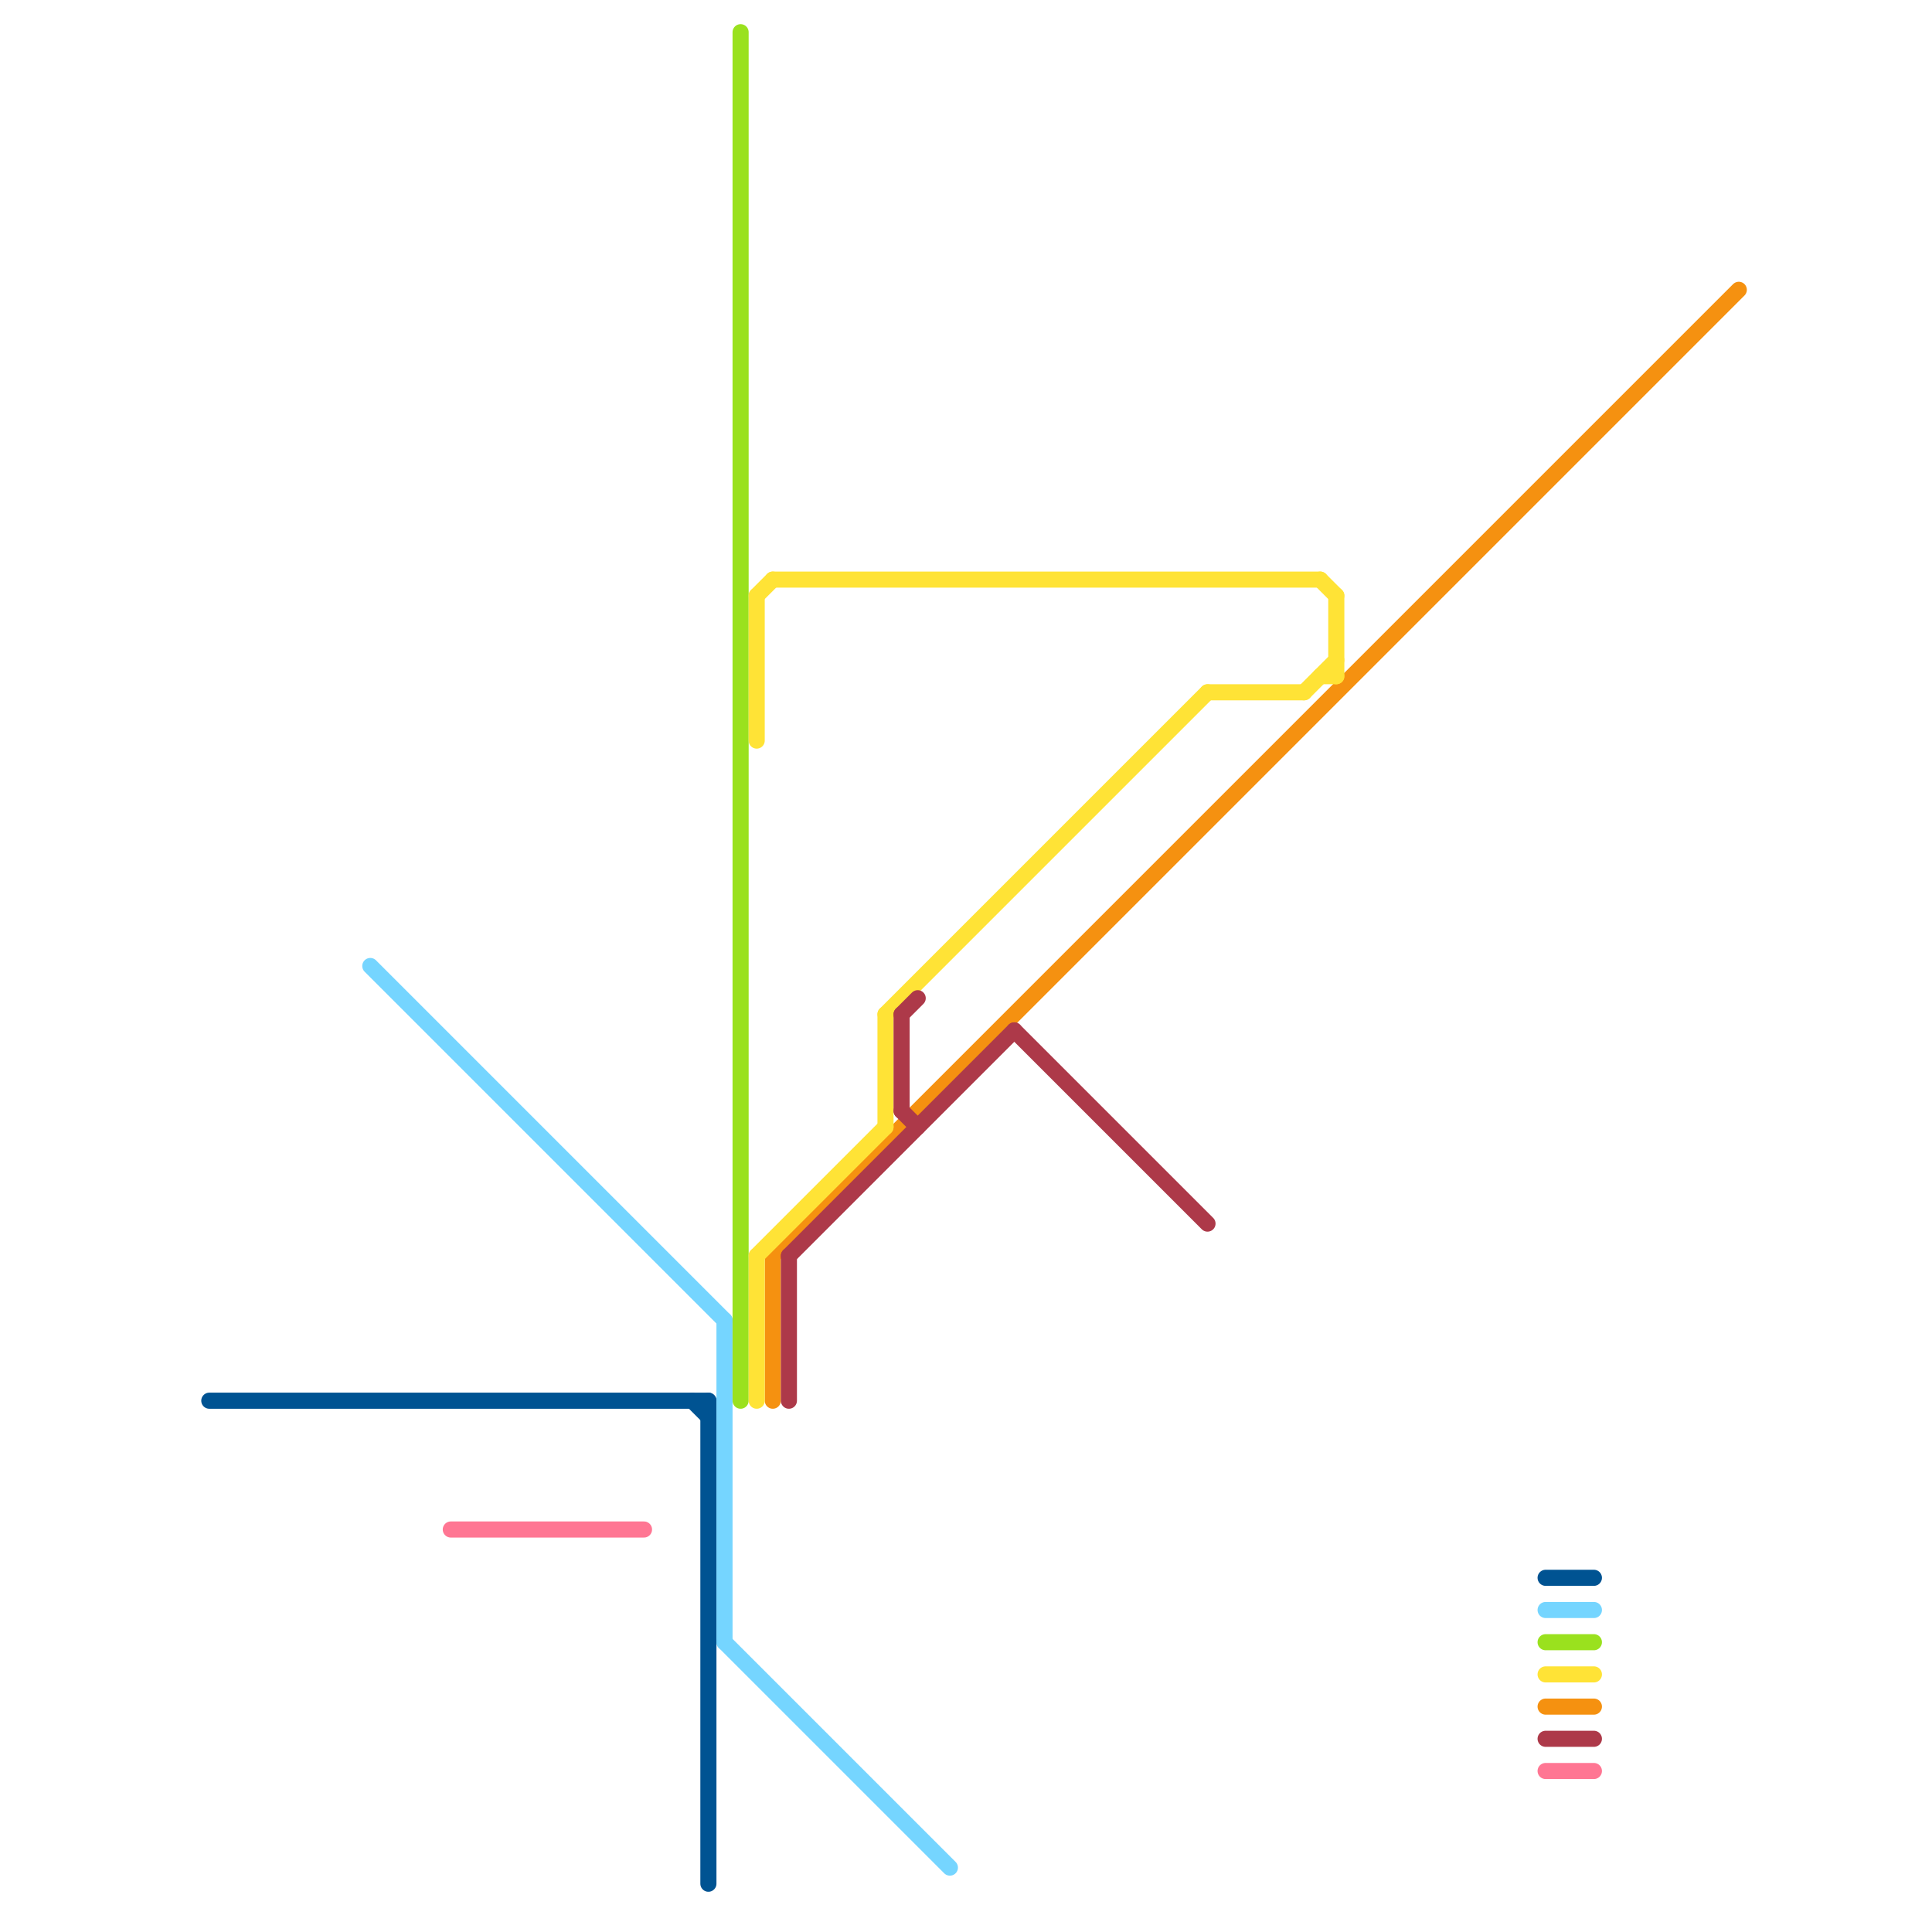 
<svg version="1.1" xmlns="http://www.w3.org/2000/svg" viewBox="0 0 120 120">
<style>text { font: 1px Helvetica; font-weight: 600; white-space: pre; dominant-baseline: central; } line { stroke-width: 1; fill: none; stroke-linecap: round; stroke-linejoin: round; } .c0 { stroke: #f59110 } .c1 { stroke: #005392 } .c2 { stroke: #75d5ff } .c3 { stroke: #ff7693 } .c4 { stroke: #9ae11e } .c5 { stroke: #ffe336 } .c6 { stroke: #ad3949 }</style><defs><g id="wm-xf"><circle r="1.2" fill="#000"/><circle r="0.9" fill="#fff"/><circle r="0.6" fill="#000"/><circle r="0.3" fill="#fff"/></g><g id="wm"><circle r="0.6" fill="#000"/><circle r="0.3" fill="#fff"/></g></defs><line class="c0" x1="96" y1="106" x2="99" y2="106"/><line class="c0" x1="48" y1="78" x2="108" y2="18"/><line class="c0" x1="48" y1="78" x2="48" y2="87"/><line class="c1" x1="96" y1="98" x2="99" y2="98"/><line class="c1" x1="44" y1="87" x2="44" y2="117"/><line class="c1" x1="13" y1="87" x2="44" y2="87"/><line class="c1" x1="43" y1="87" x2="44" y2="88"/><line class="c2" x1="23" y1="60" x2="45" y2="82"/><line class="c2" x1="45" y1="102" x2="59" y2="116"/><line class="c2" x1="45" y1="82" x2="45" y2="102"/><line class="c2" x1="96" y1="100" x2="99" y2="100"/><line class="c3" x1="28" y1="95" x2="40" y2="95"/><line class="c3" x1="96" y1="110" x2="99" y2="110"/><line class="c4" x1="46" y1="2" x2="46" y2="87"/><line class="c4" x1="96" y1="102" x2="99" y2="102"/><line class="c5" x1="48" y1="36" x2="82" y2="36"/><line class="c5" x1="83" y1="37" x2="83" y2="42"/><line class="c5" x1="47" y1="78" x2="55" y2="70"/><line class="c5" x1="55" y1="63" x2="55" y2="70"/><line class="c5" x1="96" y1="104" x2="99" y2="104"/><line class="c5" x1="81" y1="43" x2="83" y2="41"/><line class="c5" x1="47" y1="37" x2="47" y2="46"/><line class="c5" x1="47" y1="78" x2="47" y2="87"/><line class="c5" x1="82" y1="42" x2="83" y2="42"/><line class="c5" x1="55" y1="63" x2="75" y2="43"/><line class="c5" x1="75" y1="43" x2="81" y2="43"/><line class="c5" x1="47" y1="37" x2="48" y2="36"/><line class="c5" x1="82" y1="36" x2="83" y2="37"/><line class="c6" x1="56" y1="63" x2="57" y2="62"/><line class="c6" x1="63" y1="64" x2="75" y2="76"/><line class="c6" x1="56" y1="69" x2="57" y2="70"/><line class="c6" x1="49" y1="78" x2="49" y2="87"/><line class="c6" x1="49" y1="78" x2="63" y2="64"/><line class="c6" x1="56" y1="63" x2="56" y2="69"/><line class="c6" x1="96" y1="108" x2="99" y2="108"/>
</svg>
